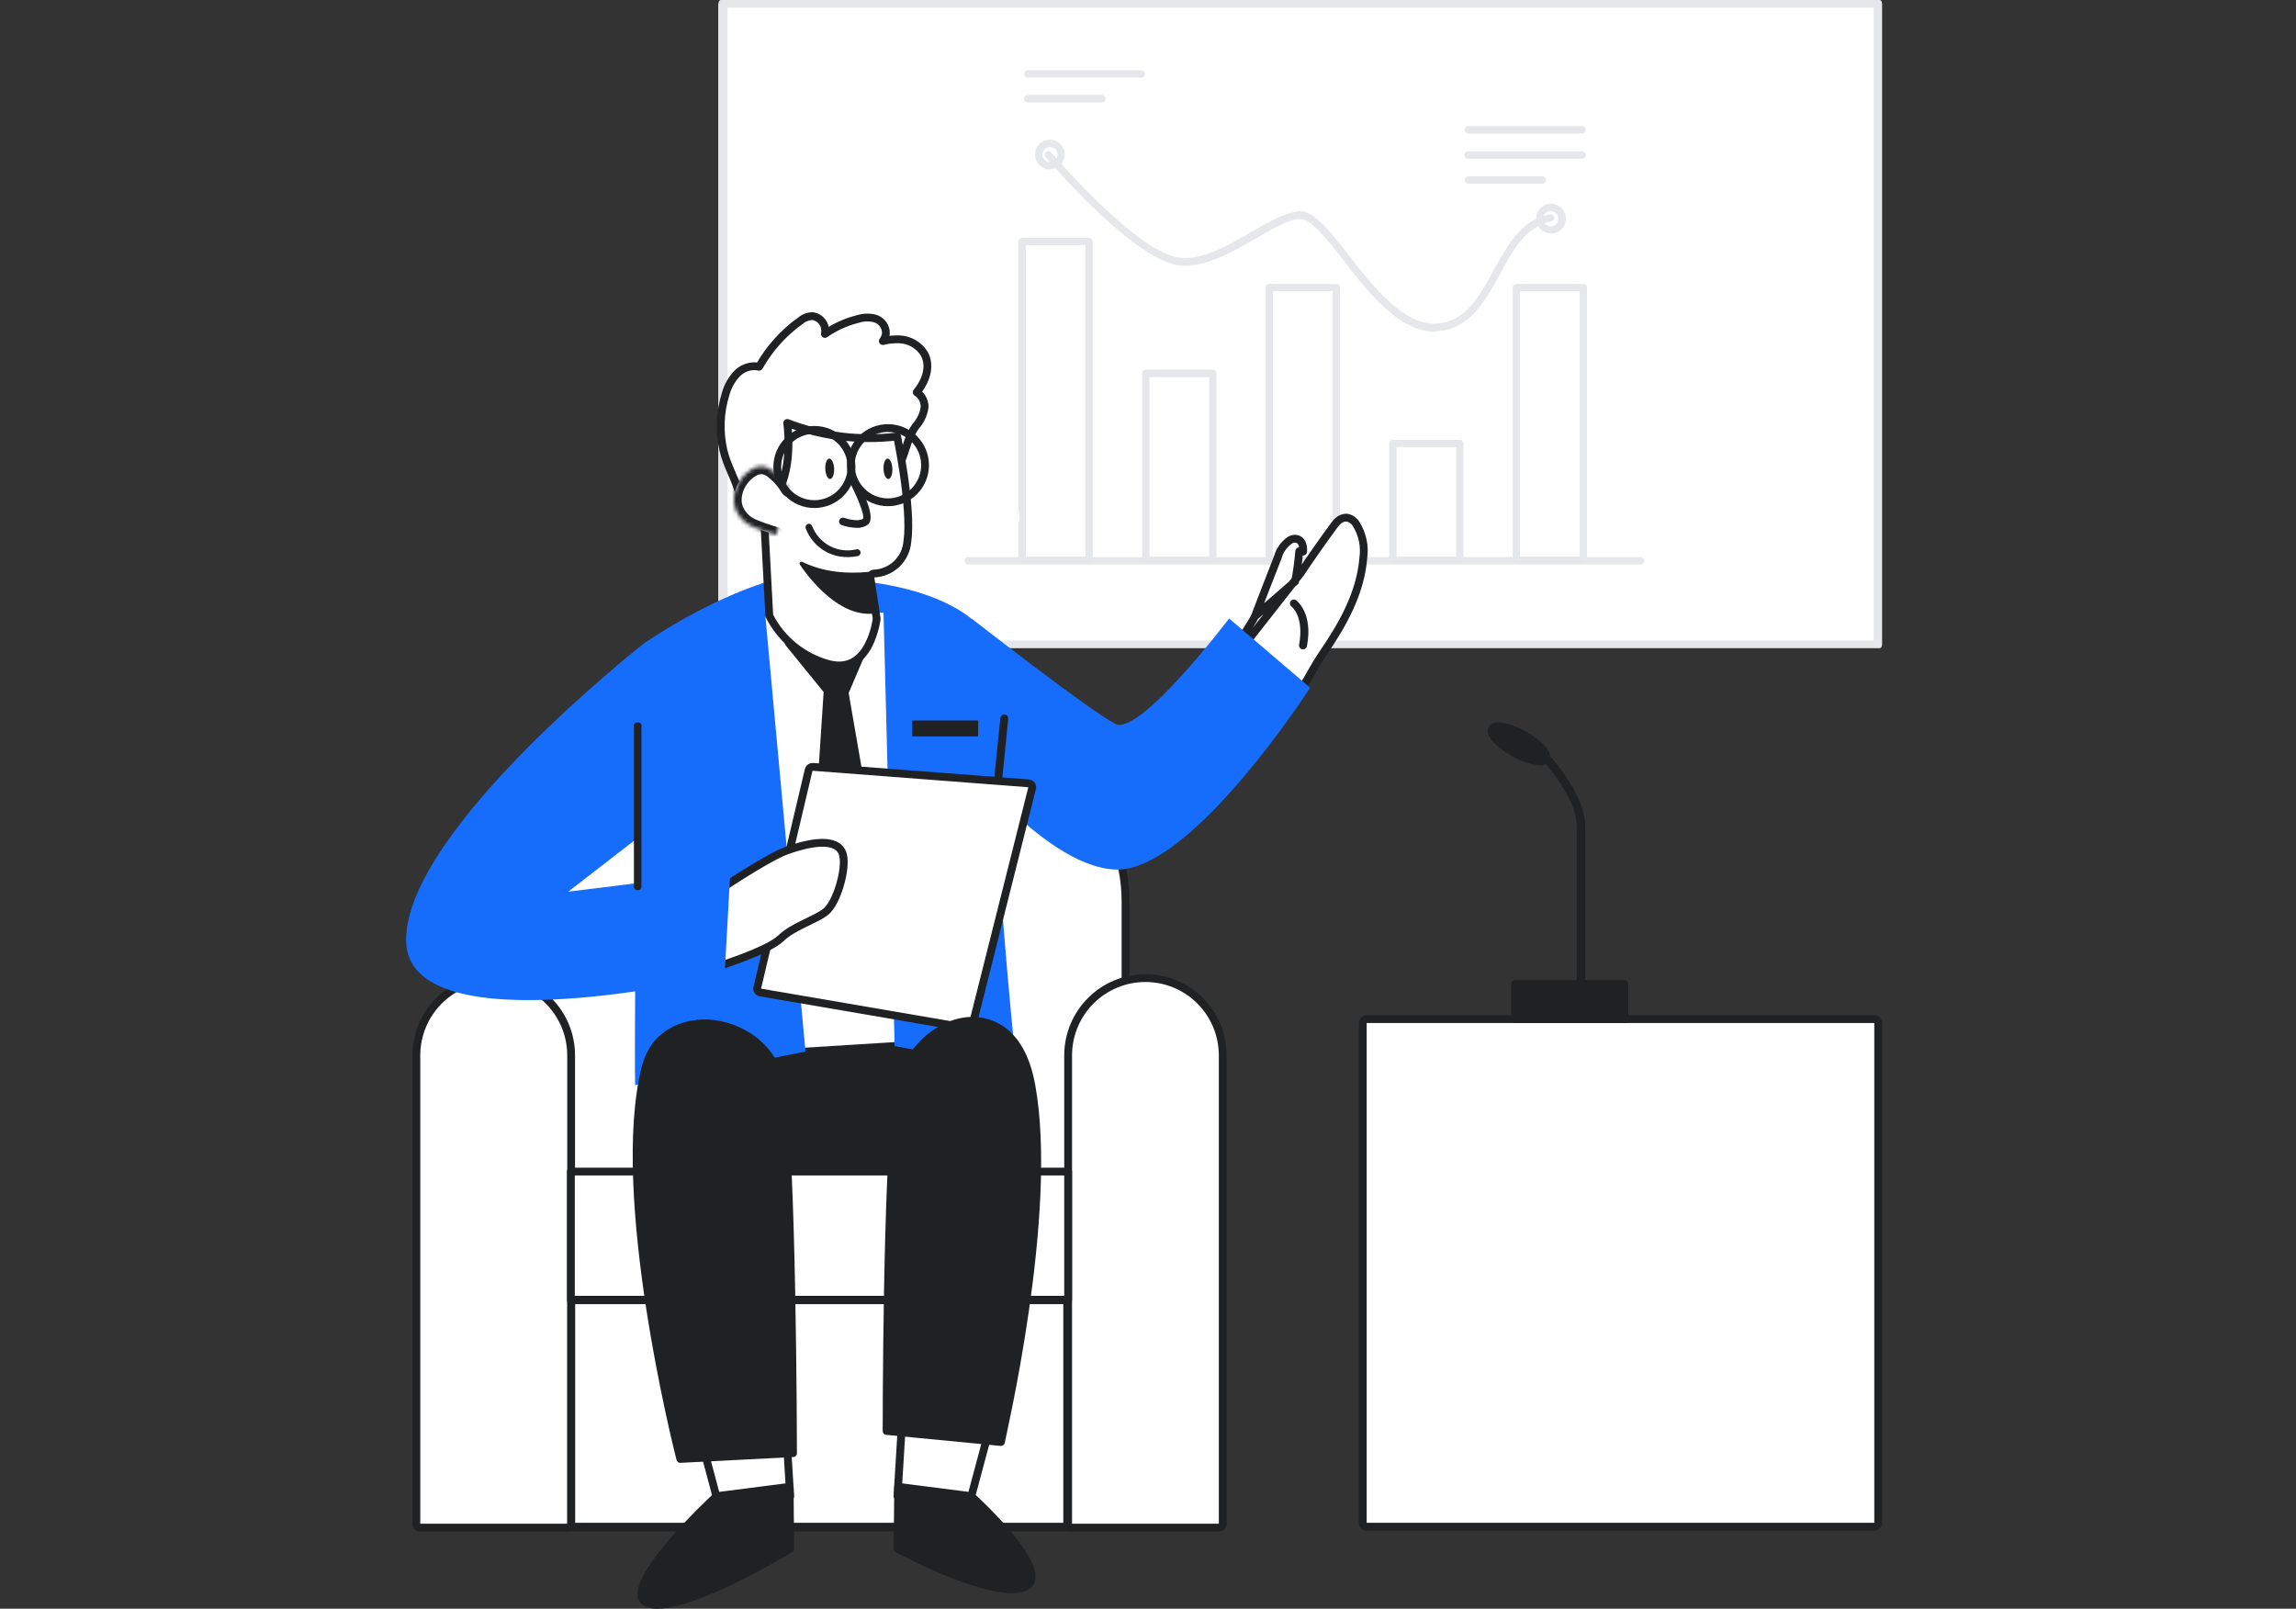 <svg width="588" height="412" viewBox="0 0 588 412" fill="none" xmlns="http://www.w3.org/2000/svg">
<rect x="0" y="0" width="588" height="412" fill="#333333" stroke="none"/>
<path d="M481.42 1H184V165H481.42V1Z" fill="white"/>
<path d="M481.414 166H184.586C184.43 166 184.281 165.897 184.172 165.713C184.062 165.53 184 165.28 184 165.021V0.979C184 0.72 184.062 0.471 184.172 0.287C184.281 0.103 184.43 0 184.586 0H481.414C481.57 0 481.719 0.103 481.828 0.287C481.938 0.471 482 0.72 482 0.979V165.021C482 165.28 481.938 165.53 481.828 165.713C481.719 165.897 481.57 166 481.414 166ZM186.322 164.041H479.842V1.959H186.322V164.041Z" fill="#E6E7EA"/>
<path d="M278.946 144.547H261.752C261.507 144.542 261.273 144.441 261.102 144.266C260.93 144.09 260.834 143.855 260.834 143.609V61.843C260.834 61.599 260.931 61.366 261.103 61.194C261.275 61.022 261.509 60.925 261.752 60.925H278.907C279.152 60.925 279.388 61.021 279.563 61.193C279.738 61.364 279.839 61.598 279.844 61.843V143.609C279.84 143.85 279.745 144.08 279.578 144.254C279.412 144.428 279.186 144.532 278.946 144.547ZM262.729 142.593H278.008V62.781H262.729V142.593Z" fill="#E6E7EA"/>
<path d="M310.596 144.546H293.461C293.213 144.546 292.974 144.448 292.798 144.272C292.622 144.096 292.523 143.857 292.523 143.609V95.584C292.523 95.336 292.622 95.097 292.798 94.921C292.974 94.745 293.213 94.647 293.461 94.647H310.596C310.845 94.647 311.083 94.745 311.259 94.921C311.435 95.097 311.534 95.336 311.534 95.584V143.53C311.545 143.66 311.528 143.79 311.486 143.913C311.444 144.036 311.377 144.149 311.288 144.245C311.2 144.34 311.093 144.416 310.974 144.468C310.855 144.52 310.726 144.547 310.596 144.546ZM294.38 142.593H309.658V96.6H294.38V142.593Z" fill="#E6E7EA"/>
<path d="M342.209 144.548H325.074C324.825 144.548 324.587 144.449 324.411 144.273C324.235 144.098 324.136 143.859 324.136 143.61V73.645C324.133 73.521 324.156 73.398 324.202 73.283C324.248 73.168 324.317 73.064 324.405 72.976C324.492 72.888 324.597 72.819 324.712 72.773C324.827 72.727 324.95 72.705 325.074 72.707H342.209C342.332 72.705 342.456 72.727 342.571 72.773C342.686 72.819 342.79 72.888 342.878 72.976C342.965 73.064 343.034 73.168 343.08 73.283C343.127 73.398 343.149 73.521 343.146 73.645V143.61C343.146 143.859 343.048 144.098 342.872 144.273C342.696 144.449 342.457 144.548 342.209 144.548ZM325.992 142.594H341.29V74.563H325.992V142.594Z" fill="#E6E7EA"/>
<path d="M373.859 144.548H356.704C356.457 144.543 356.222 144.443 356.047 144.268C355.872 144.093 355.772 143.857 355.767 143.61V113.6C355.767 113.351 355.865 113.113 356.041 112.937C356.217 112.761 356.456 112.662 356.704 112.662H373.859C373.981 112.662 374.102 112.686 374.215 112.734C374.327 112.781 374.43 112.851 374.515 112.938C374.601 113.025 374.668 113.129 374.713 113.243C374.758 113.356 374.78 113.478 374.777 113.6V143.61C374.777 143.856 374.681 144.091 374.509 144.267C374.338 144.442 374.104 144.543 373.859 144.548ZM357.642 142.594H372.921V114.518H357.642V142.594Z" fill="#E6E7EA"/>
<path d="M405.492 144.548H388.337C388.09 144.543 387.854 144.443 387.68 144.268C387.505 144.093 387.404 143.857 387.399 143.61V73.645C387.399 73.396 387.498 73.158 387.674 72.982C387.85 72.806 388.089 72.707 388.337 72.707H405.492C405.74 72.707 405.979 72.806 406.155 72.982C406.331 73.158 406.429 73.396 406.429 73.645V143.61C406.424 143.857 406.324 144.093 406.149 144.268C405.974 144.443 405.739 144.543 405.492 144.548ZM389.275 142.594H404.554V74.563H389.275V142.594Z" fill="#E6E7EA"/>
<path d="M405.081 34.215H376.067C375.808 34.215 375.559 34.113 375.376 33.929C375.193 33.746 375.09 33.498 375.09 33.239C375.09 32.98 375.193 32.731 375.376 32.548C375.559 32.365 375.808 32.262 376.067 32.262H405.081C405.34 32.262 405.588 32.365 405.771 32.548C405.955 32.731 406.057 32.98 406.057 33.239C406.057 33.498 405.955 33.746 405.771 33.929C405.588 34.113 405.34 34.215 405.081 34.215Z" fill="#E6E7EA"/>
<path d="M405.082 40.625H376.068C375.935 40.644 375.799 40.635 375.67 40.597C375.541 40.559 375.421 40.494 375.319 40.406C375.218 40.318 375.136 40.209 375.08 40.087C375.024 39.964 374.995 39.831 374.995 39.697C374.995 39.562 375.024 39.429 375.08 39.307C375.136 39.184 375.218 39.075 375.319 38.987C375.421 38.899 375.541 38.834 375.67 38.797C375.799 38.759 375.935 38.749 376.068 38.769H405.082C405.215 38.749 405.351 38.759 405.48 38.797C405.609 38.834 405.729 38.899 405.83 38.987C405.932 39.075 406.014 39.184 406.07 39.307C406.126 39.429 406.155 39.562 406.155 39.697C406.155 39.831 406.126 39.964 406.07 40.087C406.014 40.209 405.932 40.318 405.83 40.406C405.729 40.494 405.609 40.559 405.48 40.597C405.351 40.635 405.215 40.644 405.082 40.625Z" fill="#E6E7EA"/>
<path d="M394.999 47.034H376.067C375.818 47.034 375.579 46.935 375.404 46.759C375.228 46.583 375.129 46.345 375.129 46.096C375.134 45.849 375.234 45.613 375.409 45.438C375.584 45.264 375.82 45.163 376.067 45.158H394.999C395.244 45.163 395.478 45.264 395.65 45.44C395.821 45.615 395.917 45.851 395.917 46.096C395.92 46.218 395.898 46.34 395.853 46.453C395.808 46.567 395.741 46.671 395.655 46.758C395.57 46.845 395.468 46.915 395.355 46.962C395.242 47.01 395.121 47.034 394.999 47.034Z" fill="#E6E7EA"/>
<path d="M292.269 19.876H263.255C263.007 19.876 262.768 19.777 262.592 19.601C262.416 19.425 262.318 19.187 262.318 18.938C262.315 18.814 262.337 18.691 262.384 18.576C262.43 18.461 262.499 18.357 262.586 18.269C262.674 18.181 262.778 18.112 262.893 18.066C263.008 18.02 263.132 17.997 263.255 18H292.269C292.391 18 292.513 18.025 292.625 18.072C292.738 18.119 292.84 18.189 292.926 18.276C293.011 18.363 293.078 18.467 293.123 18.581C293.168 18.694 293.19 18.816 293.188 18.938C293.188 19.183 293.091 19.419 292.92 19.594C292.748 19.77 292.515 19.871 292.269 19.876Z" fill="#E6E7EA"/>
<path d="M282.17 26.264H263.257C262.998 26.264 262.75 26.161 262.566 25.978C262.383 25.795 262.28 25.547 262.28 25.287C262.28 25.028 262.383 24.78 262.566 24.597C262.75 24.413 262.998 24.311 263.257 24.311H282.17C282.429 24.311 282.677 24.413 282.861 24.597C283.044 24.78 283.147 25.028 283.147 25.287C283.147 25.547 283.044 25.795 282.861 25.978C282.677 26.161 282.429 26.264 282.17 26.264Z" fill="#E6E7EA"/>
<path d="M367.413 84.937C358.269 84.937 350.297 74.758 343.967 66.532C339.727 61.12 335.644 56.021 333.085 56.08C330.076 56.08 325.953 58.561 321.596 61.081C315.735 64.5 308.936 68.369 302.664 68.037C290.941 67.392 268.785 41.407 267.847 40.293C267.761 40.207 267.692 40.105 267.645 39.993C267.597 39.881 267.573 39.76 267.573 39.638C267.573 39.517 267.597 39.396 267.645 39.283C267.692 39.171 267.761 39.069 267.847 38.984C268.026 38.812 268.264 38.716 268.512 38.716C268.76 38.716 268.998 38.812 269.176 38.984C269.391 39.257 291.703 65.477 302.664 66.063C308.525 66.376 314.875 62.664 320.561 59.362C325.133 56.724 329.45 54.223 332.928 54.126H333.045C336.601 54.126 340.47 59.049 345.335 65.282C351.626 73.351 359.519 83.394 367.882 82.866C375.208 82.514 378.706 76.145 382.418 69.404C386.13 62.664 389.608 56.275 396.954 54.888C397.195 54.847 397.441 54.903 397.642 55.041C397.842 55.18 397.981 55.391 398.029 55.63C398.051 55.749 398.05 55.872 398.025 55.991C397.999 56.11 397.951 56.222 397.882 56.322C397.813 56.422 397.725 56.508 397.622 56.573C397.52 56.639 397.406 56.684 397.286 56.705C390.819 57.936 387.517 63.934 384.059 70.381C380.269 77.278 376.244 84.409 367.979 84.82L367.413 84.937Z" fill="#E6E7EA"/>
<path d="M420.165 144.548H247.938C247.691 144.543 247.455 144.442 247.28 144.267C247.105 144.093 247.005 143.857 247 143.61C247 143.361 247.099 143.122 247.275 142.947C247.451 142.771 247.689 142.672 247.938 142.672H420.165C420.287 142.672 420.408 142.696 420.521 142.744C420.633 142.791 420.735 142.86 420.821 142.948C420.906 143.035 420.974 143.139 421.019 143.252C421.064 143.366 421.086 143.487 421.083 143.61C421.083 143.855 420.987 144.091 420.815 144.266C420.643 144.441 420.41 144.542 420.165 144.548Z" fill="#E6E7EA"/>
<path d="M268.902 43.399C268.152 43.403 267.418 43.185 266.791 42.773C266.164 42.361 265.673 41.773 265.379 41.082C265.085 40.392 265.001 39.631 265.138 38.893C265.275 38.156 265.627 37.475 266.149 36.937C266.672 36.398 267.341 36.026 268.074 35.866C268.807 35.707 269.571 35.767 270.27 36.04C270.969 36.313 271.571 36.786 272.002 37.4C272.433 38.014 272.674 38.742 272.693 39.492C272.693 40.508 272.298 41.484 271.59 42.214C270.882 42.943 269.918 43.369 268.902 43.399ZM268.902 37.655C268.516 37.655 268.138 37.77 267.817 37.984C267.496 38.199 267.245 38.504 267.097 38.861C266.949 39.218 266.911 39.611 266.986 39.99C267.062 40.369 267.248 40.717 267.521 40.99C267.794 41.264 268.142 41.45 268.521 41.525C268.9 41.6 269.293 41.562 269.65 41.414C270.007 41.266 270.312 41.016 270.527 40.694C270.742 40.373 270.856 39.995 270.856 39.609C270.856 39.09 270.65 38.594 270.284 38.227C269.918 37.861 269.421 37.655 268.902 37.655Z" fill="#E6E7EA"/>
<path d="M397.13 59.792C396.385 59.773 395.662 59.536 395.051 59.11C394.44 58.684 393.966 58.088 393.69 57.396C393.414 56.704 393.347 55.946 393.497 55.216C393.647 54.486 394.008 53.817 394.535 53.29C395.062 52.763 395.731 52.402 396.461 52.252C397.191 52.102 397.949 52.169 398.641 52.445C399.333 52.721 399.929 53.194 400.355 53.806C400.781 54.417 401.018 55.14 401.037 55.885C401.054 56.402 400.964 56.918 400.773 57.399C400.583 57.881 400.295 58.318 399.929 58.684C399.563 59.05 399.126 59.337 398.644 59.528C398.163 59.719 397.647 59.809 397.13 59.792ZM397.13 54.068C396.743 54.068 396.366 54.182 396.044 54.397C395.723 54.612 395.473 54.917 395.325 55.274C395.177 55.631 395.138 56.024 395.214 56.403C395.289 56.782 395.475 57.13 395.748 57.403C396.022 57.676 396.37 57.862 396.749 57.938C397.128 58.013 397.521 57.974 397.878 57.827C398.235 57.679 398.54 57.428 398.754 57.107C398.969 56.786 399.084 56.408 399.084 56.022C399.084 55.503 398.878 55.006 398.511 54.64C398.145 54.274 397.648 54.068 397.13 54.068Z" fill="#E6E7EA"/>
<path d="M481 262C481 261.448 480.552 261 480 261H350C349.448 261 349 261.448 349 262V390C349 390.552 349.448 391 350 391H480C480.552 391 481 390.552 481 390V262Z" fill="white" stroke="#202123" stroke-width="2" stroke-linecap="round" stroke-linejoin="round"/>
<path d="M417 252H389V261H417V252Z" fill="#202123"/>
<path d="M415.924 262H388.076C387.791 262 387.517 261.881 387.315 261.671C387.113 261.46 387 261.174 387 260.875V252.125C387 251.826 387.113 251.54 387.315 251.329C387.517 251.118 387.791 251 388.076 251H415.924C416.209 251 416.483 251.118 416.685 251.329C416.887 251.54 417 251.826 417 252.125V260.875C417 261.174 416.887 261.46 416.685 261.671C416.483 261.881 416.209 262 415.924 262ZM389.152 259.751H414.848V253.249H389.152V259.751Z" fill="#202123"/>
<path d="M404.913 254C404.625 254 404.349 253.887 404.146 253.686C403.942 253.485 403.828 253.212 403.828 252.928V211.783C403.828 202.113 390.504 189.999 390.353 189.871C390.247 189.775 390.162 189.66 390.101 189.531C390.041 189.403 390.007 189.264 390.001 189.123C389.995 188.982 390.017 188.84 390.066 188.707C390.115 188.575 390.191 188.453 390.287 188.348C390.384 188.244 390.501 188.16 390.631 188.1C390.761 188.041 390.901 188.007 391.044 188.001C391.187 187.995 391.33 188.017 391.465 188.066C391.599 188.114 391.723 188.188 391.828 188.284C392.392 188.82 405.998 201.149 405.998 211.869V252.842C406.007 252.989 405.985 253.137 405.935 253.275C405.885 253.414 405.807 253.541 405.705 253.65C405.604 253.758 405.482 253.845 405.345 253.905C405.209 253.965 405.062 253.997 404.913 254Z" fill="#202123"/>
<path d="M395.425 194.106C396.052 192.992 393.61 190.548 389.971 188.645C386.333 186.743 382.875 186.104 382.249 187.218C381.622 188.332 384.064 190.776 387.703 192.679C391.341 194.581 394.799 195.22 395.425 194.106Z" fill="#202123"/>
<path d="M394.272 195.985C391.812 195.734 389.434 194.947 387.302 193.679C384.432 192.087 379.899 188.744 381.243 186.23C382.428 183.924 386.847 185.192 390.719 187.314C392.445 188.234 394.033 189.399 395.434 190.773C397.256 192.71 397.165 194.001 396.755 194.762C396.497 195.182 396.126 195.519 395.687 195.735C395.248 195.952 394.758 196.038 394.272 195.985ZM383.339 187.429C384.733 189.181 386.458 190.634 388.414 191.703C390.37 192.773 392.516 193.436 394.728 193.656C393.468 191.784 391.716 190.307 389.671 189.389C387.787 188.14 385.591 187.46 383.339 187.429Z" fill="#202123"/>
<path d="M256.945 121.994C256.945 121.994 262.455 132.115 260.853 133.717C259.251 135.319 254.992 133.717 254.992 133.717" fill="white"/>
<path d="M287.245 391.211C287.797 391.211 288.245 390.763 288.245 390.211V230.801C288.245 219.732 283.848 209.116 276.021 201.289C268.194 193.462 257.578 189.064 246.509 189.064H173.359C167.872 189.057 162.437 190.131 157.365 192.226C152.293 194.321 147.684 197.396 143.802 201.275C139.92 205.153 136.84 209.759 134.74 214.829C132.64 219.899 131.561 225.333 131.563 230.821V390.211C131.563 390.763 132.011 391.211 132.563 391.211H287.245Z" fill="white" stroke="#202123" stroke-width="2" stroke-linecap="round" stroke-linejoin="round"/>
<path d="M145.264 391.231C145.816 391.231 146.264 390.783 146.264 390.231V270.288C146.264 267.688 145.752 265.114 144.757 262.712C143.762 260.311 142.304 258.128 140.466 256.29C138.628 254.452 136.445 252.994 134.044 251.999C131.642 251.004 129.069 250.492 126.469 250.492C123.868 250.487 121.292 250.994 118.887 251.985C116.482 252.976 114.296 254.432 112.454 256.268C110.611 258.105 109.149 260.287 108.15 262.689C107.152 265.091 106.636 267.666 106.634 270.267V270.268V390.231C106.634 390.783 107.082 391.231 107.634 391.231H145.264Z" fill="white" stroke="#202123" stroke-width="2" stroke-linecap="round" stroke-linejoin="round"/>
<path d="M312.139 391.231C312.691 391.231 313.139 390.783 313.139 390.231V270.288C313.139 265.038 311.053 260.003 307.341 256.29C303.628 252.578 298.593 250.492 293.343 250.492C288.097 250.492 283.065 252.575 279.353 256.283C275.641 259.991 273.553 265.021 273.548 270.267V270.268V390.231C273.548 390.783 273.996 391.231 274.548 391.231H312.139Z" fill="white" stroke="#202123" stroke-width="2" stroke-linecap="round" stroke-linejoin="round"/>
<path d="M146.204 332.863V300.047H273.545V332.863H146.204Z" fill="white" stroke="#202123" stroke-width="2" stroke-linecap="round" stroke-linejoin="round"/>
<path d="M146.306 391V333H273.306V391H146.306Z" fill="white" stroke="#202123" stroke-width="2" stroke-linecap="round" stroke-linejoin="round"/>
<path d="M248.072 262.316C248.072 262.316 257.841 298.676 252.547 298.676H176.192V266.576L248.072 262.316Z" fill="#202123"/>
<path d="M252.548 299.652H176.194C175.936 299.647 175.691 299.542 175.508 299.36C175.326 299.178 175.222 298.933 175.217 298.675V266.574C175.216 266.325 175.311 266.085 175.482 265.903C175.653 265.722 175.886 265.612 176.135 265.597L248.015 261.338C248.237 261.333 248.455 261.401 248.635 261.531C248.815 261.662 248.947 261.848 249.012 262.061C250.457 267.454 257.452 294.553 254.15 298.831C253.968 299.087 253.728 299.294 253.449 299.437C253.17 299.58 252.861 299.654 252.548 299.652ZM177.171 297.698H252.548C254.365 296.643 251.981 280.993 247.331 263.351L177.268 267.493L177.171 297.698Z" fill="#202123"/>
<path d="M189.46 127.016L189.46 127.017C189.597 127.632 189.785 128.169 190.124 128.567C190.513 129.025 190.984 129.166 191.355 129.228C191.507 129.253 191.643 129.268 191.772 129.283C192.199 129.331 192.542 129.37 193.096 129.73C193.112 129.74 193.129 129.75 193.145 129.76C195.289 130.983 197.648 131.786 200.093 132.124C204.565 133.059 209.169 133.179 213.684 132.478L213.686 132.477C218.348 131.744 222.652 129.534 225.965 126.174C225.981 126.158 225.996 126.142 226.01 126.125C228.185 123.605 229.881 120.709 231.015 117.579C231.378 116.648 231.696 115.67 231.997 114.743C232.186 114.159 232.369 113.596 232.553 113.077C233.048 111.679 233.612 110.391 234.487 109.188C235.715 107.843 236.511 106.161 236.774 104.359C236.779 104.323 236.782 104.287 236.783 104.25C236.822 103.16 236.401 102.069 235.719 101.276C235.454 100.968 235.133 100.69 234.769 100.474C235.682 99.352 236.463 98.065 236.954 96.711C237.648 94.795 237.785 92.663 236.77 90.703C236.758 90.681 236.746 90.66 236.733 90.638C236.053 89.535 235.11 88.617 233.99 87.965C232.87 87.313 231.606 86.948 230.31 86.901L230.307 86.901C228.881 86.855 227.461 87.006 226.086 87.347C226.443 86.843 226.785 86.221 226.872 85.477C226.875 85.448 226.877 85.419 226.878 85.39C226.903 84.528 226.639 83.683 226.127 82.989C225.615 82.296 224.885 81.794 224.055 81.564L224.033 81.558C222.627 81.203 221.149 81.245 219.766 81.681C216.707 82.43 213.823 83.739 211.259 85.533C211.29 85.3 211.312 85.065 211.325 84.828L211.326 84.808C211.356 83.915 211.068 83.039 210.513 82.338C209.958 81.637 209.172 81.156 208.296 80.981C208.224 80.966 208.151 80.96 208.078 80.961C206.948 80.985 205.861 81.398 205 82.13C200.645 85.235 197.032 89.26 194.413 93.917C193.582 93.748 192.721 93.753 191.886 93.935C190.769 94.178 189.741 94.729 188.92 95.525L188.904 95.541C187.443 97.024 186.389 98.858 185.842 100.867C184.379 105.542 184.178 110.521 185.261 115.299L185.261 115.299L185.262 115.303C185.754 117.434 186.59 119.372 187.385 121.217L187.433 121.328C188.253 123.231 189.025 125.042 189.46 127.016Z" fill="white" stroke="#202123" stroke-width="2" stroke-linecap="round" stroke-linejoin="round"/>
<path d="M250.514 266.576C244.965 240.747 234.728 157.164 232.285 156.03C226.424 153.315 194.948 150.169 187.837 162.341C185.629 166.131 184.183 248.542 187.035 270.523L250.514 266.576Z" fill="white"/>
<path d="M187.036 271.519C186.79 271.517 186.553 271.428 186.366 271.266C186.18 271.105 186.057 270.883 186.02 270.64C183.187 248.679 184.555 165.956 186.978 161.833C194.617 148.801 227.03 152.513 232.716 155.112C234.24 155.815 235.627 163.513 241.938 206.653C245.357 230.099 248.913 254.326 251.492 266.361C251.523 266.502 251.523 266.649 251.493 266.79C251.462 266.932 251.402 267.065 251.316 267.182C251.228 267.297 251.116 267.391 250.988 267.459C250.86 267.526 250.718 267.565 250.574 267.572L187.095 271.48L187.036 271.519ZM214.116 154.584C203.819 154.584 192.409 156.538 188.717 162.849C186.763 166.757 185.063 245.104 187.915 269.448L249.284 265.638C246.705 253.192 243.266 229.688 239.945 207.024C236.682 184.81 233.009 159.664 231.661 156.929C225.972 155.23 220.051 154.439 214.116 154.584Z" fill="#202123"/>
<path d="M220.349 167.929L216.363 177.366L226.035 233.44L219.157 245.104L208.001 236.917L211.909 176.897L201.983 164.607L220.349 167.929Z" fill="#202123"/>
<path d="M219.158 246.08C218.955 246.081 218.757 246.02 218.591 245.904L207.435 237.717C207.302 237.619 207.194 237.488 207.123 237.339C207.051 237.189 207.018 237.024 207.025 236.858L210.932 177.228L201.163 165.212C201.049 165.053 200.987 164.861 200.987 164.665C200.987 164.469 201.049 164.277 201.163 164.118C201.264 163.945 201.416 163.808 201.598 163.724C201.779 163.64 201.982 163.614 202.179 163.649L220.545 166.971C220.692 166.999 220.831 167.06 220.952 167.147C221.074 167.235 221.175 167.348 221.248 167.479C221.311 167.61 221.343 167.753 221.343 167.899C221.343 168.044 221.311 168.187 221.248 168.319L217.341 177.482L227.012 233.36C227.037 233.591 226.989 233.823 226.875 234.025L219.998 245.747C219.928 245.864 219.835 245.964 219.724 246.041C219.613 246.119 219.486 246.172 219.353 246.197L219.158 246.08ZM209.018 236.447L218.787 243.676L224.941 233.243L215.309 177.521C215.262 177.342 215.262 177.153 215.309 176.974L218.826 168.67L204.25 166.033L212.515 176.29C212.672 176.482 212.749 176.727 212.73 176.974L209.018 236.447Z" fill="#202123"/>
<path d="M206.28 269.311L196.023 157.945L226.268 156.89L229.12 267.904L260.381 273.766C255.946 234.69 252.409 162.399 248.658 158.355C232.306 145.5 199.032 148.274 199.032 148.274C199.032 148.274 184.806 151.5 165.192 164.568C163.238 168.339 162.379 261.613 162.652 277.888L206.28 269.311Z" fill="#166CFB"/>
<path d="M223.863 146.883C223.579 146.895 223.313 147.027 223.132 147.247C222.952 147.467 222.873 147.753 222.916 148.034L224.517 158.448C224.516 158.456 224.515 158.464 224.514 158.472C224.5 158.575 224.478 158.729 224.445 158.926C224.381 159.321 224.275 159.887 224.113 160.559C223.788 161.91 223.242 163.66 222.362 165.314C221.48 166.972 220.295 168.473 218.718 169.409C217.172 170.328 215.162 170.758 212.497 170.141C209.146 169.28 206.02 167.706 203.332 165.527C200.695 163.387 198.541 160.714 197.011 157.684L195.568 130.56C195.823 130.372 196.152 130.106 196.525 129.749C197.36 128.951 198.414 127.699 199.369 125.848C201.168 122.364 202.579 116.828 201.611 108.319C210.563 111.762 220.229 112.951 229.757 111.775C229.865 112.31 230.014 113.064 230.188 113.986C230.553 115.916 231.025 118.581 231.456 121.524C232.324 127.455 233.002 134.362 232.371 138.692C232.369 138.711 232.366 138.731 232.365 138.75C232.179 140.908 231.213 142.924 229.648 144.42C228.083 145.917 226.027 146.793 223.863 146.883Z" fill="white" stroke="#202123" stroke-width="2" stroke-linecap="round" stroke-linejoin="round"/>
<path d="M219.47 135.183C218.138 135.16 216.819 134.923 215.562 134.48C215.438 134.439 215.324 134.373 215.225 134.287C215.127 134.201 215.047 134.097 214.99 133.979C214.933 133.862 214.9 133.734 214.893 133.603C214.886 133.473 214.905 133.342 214.95 133.22C214.994 133.097 215.063 132.984 215.152 132.888C215.24 132.792 215.347 132.715 215.466 132.662C215.585 132.608 215.714 132.579 215.845 132.575C215.975 132.572 216.105 132.595 216.227 132.643C217.399 133.053 220.134 133.639 221.053 132.799C221.443 131.979 219.568 127.075 217.008 122.366C216.884 122.138 216.855 121.87 216.928 121.621C217.002 121.372 217.171 121.162 217.399 121.038C217.627 120.913 217.895 120.884 218.144 120.958C218.393 121.031 218.603 121.2 218.727 121.428C221.404 126.352 224.218 132.565 222.381 134.245C221.558 134.902 220.522 135.236 219.47 135.183Z" fill="#202123"/>
<path d="M212.598 122.68C213.224 122.654 213.681 121.461 213.621 120.017C213.56 118.572 213.004 117.422 212.378 117.448C211.753 117.475 211.295 118.667 211.356 120.112C211.417 121.557 211.973 122.706 212.598 122.68Z" fill="#202123"/>
<path d="M227.512 122.678C228.137 122.652 228.594 121.459 228.534 120.015C228.473 118.57 227.917 117.42 227.291 117.446C226.666 117.473 226.208 118.665 226.269 120.11C226.33 121.555 226.886 122.704 227.512 122.678Z" fill="#202123"/>
<mask id="path-41-inside-1_13331_67235" fill="white">
<path d="M201.984 125.257C200.986 123.508 199.659 121.969 198.077 120.724C197.247 119.989 196.209 119.531 195.107 119.415C194.201 119.416 193.313 119.674 192.547 120.157C191.406 120.831 190.42 121.738 189.652 122.819C188.884 123.899 188.353 125.13 188.093 126.429C187.835 127.633 187.882 128.882 188.229 130.063C188.881 131.897 190.162 133.441 191.844 134.42C193.51 135.379 196.966 136.44 198.806 137"/>
</mask>
<path d="M201.984 125.257C200.986 123.508 199.659 121.969 198.077 120.724C197.247 119.989 196.209 119.531 195.107 119.415C194.201 119.416 193.313 119.674 192.547 120.157C191.406 120.831 190.42 121.738 189.652 122.819C188.884 123.899 188.353 125.13 188.093 126.429C187.835 127.633 187.882 128.882 188.229 130.063C188.881 131.897 190.162 133.441 191.844 134.42C193.51 135.379 196.966 136.44 198.806 137" fill="white"/>
<path d="M200.247 126.249C200.795 127.208 202.017 127.541 202.976 126.994C203.935 126.446 204.269 125.224 203.721 124.265L200.247 126.249ZM198.077 120.724L196.75 122.22C196.779 122.246 196.809 122.272 196.84 122.296L198.077 120.724ZM195.107 119.415L195.316 117.426C195.246 117.419 195.175 117.415 195.104 117.415L195.107 119.415ZM192.547 120.157L193.564 121.88C193.581 121.87 193.598 121.859 193.615 121.849L192.547 120.157ZM188.093 126.429L190.048 126.848C190.05 126.84 190.052 126.831 190.054 126.822L188.093 126.429ZM188.229 130.063L186.311 130.628C186.321 130.663 186.333 130.698 186.345 130.732L188.229 130.063ZM191.844 134.42L190.838 136.149L190.846 136.153L191.844 134.42ZM198.223 138.913C199.28 139.235 200.397 138.639 200.719 137.582C201.041 136.526 200.445 135.408 199.388 135.087L198.223 138.913ZM203.721 124.265C202.595 122.293 201.098 120.557 199.313 119.152L196.84 122.296C198.22 123.382 199.377 124.724 200.247 126.249L203.721 124.265ZM199.404 119.228C198.262 118.216 196.833 117.586 195.316 117.426L194.898 121.404C195.585 121.476 196.232 121.762 196.75 122.22L199.404 119.228ZM195.104 117.415C193.821 117.417 192.564 117.781 191.48 118.466L193.615 121.849C194.063 121.566 194.581 121.416 195.11 121.415L195.104 117.415ZM191.53 118.435C190.147 119.252 188.952 120.351 188.021 121.661L191.283 123.977C191.887 123.125 192.665 122.411 193.564 121.88L191.53 118.435ZM188.021 121.661C187.091 122.97 186.447 124.461 186.132 126.036L190.054 126.822C190.259 125.798 190.678 124.829 191.283 123.977L188.021 121.661ZM186.137 126.01C185.809 127.54 185.869 129.127 186.311 130.628L190.148 129.498C189.894 128.637 189.86 127.726 190.048 126.848L186.137 126.01ZM186.345 130.732C187.155 133.013 188.747 134.932 190.838 136.149L192.85 132.691C191.577 131.951 190.607 130.782 190.114 129.394L186.345 130.732ZM190.846 136.153C191.855 136.734 193.292 137.291 194.6 137.748C195.945 138.218 197.304 138.634 198.223 138.913L199.388 135.087C198.468 134.807 197.179 134.412 195.92 133.972C194.624 133.519 193.499 133.065 192.842 132.687L190.846 136.153Z" fill="#202123" mask="url(#path-41-inside-1_13331_67235)"/>
<path d="M223.094 146.9C223.064 146.626 222.817 146.428 222.542 146.455C216.62 147.038 210.783 146.47 205.501 143.914C205.038 143.691 204.56 144.189 204.85 144.613C207.5 148.489 214.974 158.045 223.722 157.142C223.99 157.114 224.18 156.87 224.151 156.603L223.094 146.9Z" fill="#202123"/>
<path d="M321.369 157.878C321.373 157.866 321.377 157.853 321.382 157.841C323.304 152.815 325.252 147.79 327.226 142.764C327.708 140.968 328.813 139.402 330.345 138.345C330.359 138.335 330.374 138.326 330.389 138.317C330.834 138.043 331.357 137.924 331.877 137.978C331.886 137.979 331.895 137.98 331.905 137.982C332.888 138.113 333.364 138.876 333.561 139.481C333.757 140.083 333.772 140.753 333.726 141.267C333.726 141.268 333.726 141.268 333.726 141.269L332.73 141.181C332.511 143.777 332.158 146.359 331.672 148.917L321.369 157.878ZM321.369 157.878C321.342 157.957 321.26 158.134 321.095 158.43M321.369 157.878L321.095 158.43M321.095 158.43C320.939 158.71 320.736 159.048 320.498 159.433M321.095 158.43L320.498 159.433M320.498 159.433C320.308 159.742 320.09 160.089 319.861 160.454M320.498 159.433L319.861 160.454M319.861 160.454C319.538 160.968 319.192 161.518 318.871 162.044M319.861 160.454L318.871 162.044M318.871 162.044C318.313 162.959 317.765 163.905 317.394 164.708M318.871 162.044L317.394 164.708M317.394 164.708C317.21 165.107 317.051 165.511 316.962 165.882M317.394 164.708L316.962 165.882M316.962 165.882C316.887 166.195 316.798 166.732 317.054 167.22L316.962 165.882ZM341.612 134.633C338.674 138.639 335.812 142.71 333.05 146.84L317.054 167.221L326.374 185C326.628 185.485 327.227 185.675 327.715 185.425C328.091 185.233 328.294 184.835 328.255 184.438C328.258 184.428 328.262 184.418 328.266 184.406C328.327 184.246 328.442 184.008 328.617 183.695C328.962 183.077 329.468 182.289 330.015 181.477C330.559 180.671 331.129 179.861 331.595 179.203C331.661 179.11 331.726 179.019 331.789 178.93C332.152 178.418 332.449 177.998 332.563 177.815L332.567 177.809C333.421 176.413 334.215 175.014 334.996 173.638C335.225 173.235 335.453 172.833 335.681 172.435C336.692 170.667 337.711 168.937 338.87 167.242L338.871 167.241C343.762 160.059 348.405 152.011 349.139 142.934C349.576 139.905 348.932 136.818 347.32 134.215C347.081 133.812 346.761 133.461 346.382 133.184C345.999 132.906 345.563 132.708 345.101 132.605C345.066 132.597 345.031 132.591 344.995 132.587C344.128 132.489 343.409 132.838 342.875 133.253C342.352 133.662 341.929 134.193 341.612 134.633Z" fill="white" stroke="#202123" stroke-width="2" stroke-linecap="round" stroke-linejoin="round"/>
<path d="M248.795 158.394C248.795 158.394 279.372 182.269 285.663 185.395C291.955 188.521 314.775 158.394 314.775 158.394L335.524 176.134C335.524 176.134 305.104 223.435 285.683 222.693C266.262 221.95 241.957 188.423 241.957 188.423" fill="#166CFB"/>
<path d="M333.696 166.283H333.501C333.371 166.259 333.247 166.21 333.136 166.138C333.025 166.066 332.929 165.973 332.855 165.864C332.78 165.755 332.728 165.632 332.702 165.503C332.675 165.373 332.674 165.24 332.7 165.11C334.028 157.94 330.844 155.341 330.746 155.341C330.64 155.262 330.551 155.163 330.483 155.05C330.416 154.936 330.372 154.81 330.354 154.679C330.336 154.548 330.344 154.415 330.377 154.287C330.411 154.159 330.47 154.039 330.551 153.935C330.71 153.727 330.943 153.589 331.201 153.549C331.46 153.509 331.723 153.57 331.938 153.72C332.114 153.856 336.314 157.041 334.712 165.442C334.678 165.684 334.555 165.904 334.367 166.06C334.179 166.215 333.94 166.295 333.696 166.283Z" fill="#202123"/>
<path d="M215.059 142.513C213.127 142.194 211.311 141.369 209.787 140.12C208.263 138.871 207.082 137.239 206.359 135.382C206.268 135.17 206.262 134.928 206.344 134.71C206.426 134.492 206.588 134.315 206.796 134.218C206.898 134.167 207.009 134.138 207.122 134.132C207.235 134.125 207.348 134.142 207.454 134.182C207.56 134.221 207.658 134.281 207.74 134.36C207.823 134.438 207.889 134.533 207.935 134.638C208.798 136.879 210.422 138.723 212.511 139.833C214.6 140.944 217.015 141.247 219.317 140.688C219.538 140.628 219.773 140.659 219.971 140.776C220.168 140.892 220.312 141.084 220.37 141.31C220.423 141.535 220.389 141.774 220.274 141.975C220.159 142.177 219.973 142.326 219.754 142.391C218.209 142.733 216.616 142.775 215.059 142.513Z" fill="#202123"/>
<path d="M252.352 232.579H252.255C251.988 232.549 251.744 232.416 251.576 232.207C251.408 231.998 251.329 231.732 251.356 231.465L256.192 183.898C256.226 183.634 256.361 183.393 256.569 183.226C256.776 183.058 257.04 182.977 257.306 183C257.437 183.012 257.564 183.05 257.68 183.112C257.797 183.174 257.9 183.258 257.983 183.359C258.067 183.461 258.129 183.578 258.167 183.704C258.205 183.831 258.218 183.963 258.204 184.094L253.466 231.661C253.454 231.794 253.415 231.924 253.352 232.043C253.29 232.161 253.204 232.266 253.101 232.352C252.997 232.437 252.878 232.501 252.749 232.54C252.621 232.579 252.486 232.592 252.352 232.579Z" fill="#202123"/>
<path d="M193.936 252.963C193.873 253.232 193.923 253.515 194.075 253.745C194.227 253.975 194.468 254.132 194.74 254.178L247.903 263.303C248.418 263.391 248.914 263.068 249.042 262.561L264.32 201.857C264.392 201.571 264.334 201.268 264.162 201.028C263.99 200.789 263.721 200.638 263.427 200.616L208.154 196.395C207.663 196.358 207.218 196.684 207.104 197.163L193.936 252.963Z" fill="white" stroke="#202123" stroke-width="2" stroke-linecap="round" stroke-linejoin="round"/>
<path d="M183.656 229.454L183.098 228.624C182.821 228.811 182.655 229.124 182.656 229.458L182.734 246.495C182.736 246.813 182.888 247.111 183.144 247.298C183.401 247.486 183.731 247.54 184.034 247.445L183.734 246.491C184.034 247.445 184.034 247.445 184.034 247.445L184.034 247.445L184.036 247.444L184.044 247.442L184.072 247.433L184.179 247.399C184.273 247.369 184.41 247.325 184.585 247.268C184.936 247.154 185.44 246.988 186.054 246.779C187.28 246.362 188.951 245.773 190.724 245.086C192.494 244.401 194.379 243.612 196.03 242.796C197.654 241.994 199.149 241.117 200.061 240.234C201.519 238.821 203.582 237.692 205.705 236.644C206.094 236.452 206.488 236.262 206.881 236.072C208.553 235.264 210.205 234.465 211.337 233.614C212.166 232.99 212.889 231.941 213.49 230.788C214.105 229.609 214.647 228.215 215.074 226.791C215.501 225.366 215.819 223.887 215.977 222.533C216.132 221.2 216.14 219.907 215.887 218.895C215.596 217.73 214.838 216.919 213.821 216.438C212.843 215.975 211.639 215.817 210.356 215.845C207.785 215.899 204.554 216.708 201.288 217.905C198.775 218.819 194.186 221.536 190.319 223.953C188.363 225.176 186.559 226.343 185.244 227.204C184.586 227.635 184.05 227.989 183.679 228.237C183.493 228.36 183.348 228.457 183.25 228.523L183.137 228.598L183.108 228.617L183.101 228.622L183.099 228.624L183.098 228.624C183.098 228.624 183.098 228.624 183.656 229.454Z" fill="white" stroke="#202123" stroke-width="2" stroke-linecap="round" stroke-linejoin="round"/>
<path d="M165.215 164.534C165.215 164.534 104 212.416 104 240.726C104 269.036 185.571 249.655 185.571 249.655L187.036 223.22L145.518 228.359L185.571 197.371L165.215 164.534Z" fill="#166CFB"/>
<path d="M178.693 365.34L183.461 383.159H202.354L200.693 355.513L178.693 365.34Z" fill="white"/>
<path d="M202.353 384.174H183.46C183.235 384.176 183.016 384.102 182.839 383.964C182.662 383.825 182.536 383.631 182.483 383.412L177.716 365.613C177.657 365.38 177.681 365.133 177.785 364.916C177.888 364.698 178.064 364.523 178.283 364.422L200.282 354.653C200.431 354.59 200.592 354.564 200.752 354.576C200.913 354.588 201.068 354.638 201.206 354.722C201.343 354.806 201.459 354.922 201.543 355.059C201.627 355.196 201.677 355.352 201.689 355.512L203.369 383.158C203.379 383.295 203.36 383.431 203.313 383.559C203.266 383.687 203.192 383.804 203.096 383.901C202.998 383.996 202.881 384.069 202.753 384.116C202.626 384.163 202.489 384.183 202.353 384.174ZM184.222 382.221H201.298L199.774 357.095L179.885 365.985L184.222 382.221Z" fill="#202123"/>
<path d="M200.01 277.967C197.021 259.875 169.746 255.674 165.272 273.492C157.027 306.375 174.22 373.663 174.22 373.663L203.117 372.179C203.117 372.179 203 296.059 200.01 277.967Z" fill="#202123"/>
<path d="M174.219 374.639C174.002 374.642 173.79 374.573 173.616 374.442C173.443 374.311 173.318 374.126 173.262 373.916C172.558 371.162 156.107 306.003 164.333 273.257C166.677 263.879 174.649 260.85 181.272 261.104C189.752 261.456 199.227 267.298 200.966 277.809C203.936 295.765 204.092 369.071 204.092 372.178C204.098 372.428 204.004 372.671 203.833 372.854C203.661 373.036 203.425 373.144 203.174 373.154L174.258 374.639H174.219ZM180.471 263.039C177.221 262.87 174.015 263.847 171.412 265.8C168.809 267.753 166.974 270.558 166.228 273.726C158.608 304.107 173.105 365.066 174.961 372.646L202.139 371.259C202.139 362.506 201.806 294.846 199.052 278.122C197.469 268.646 188.872 263.371 181.194 263.058L180.471 263.039Z" fill="#202123"/>
<path d="M183.46 383.158C183.46 383.158 157.846 406.916 165.661 410.511C173.476 414.106 202.353 396.639 202.353 396.639L202.216 380.716L183.46 383.158Z" fill="#202123"/>
<path d="M168.359 411.995C167.294 412.032 166.235 411.838 165.252 411.429C164.733 411.196 164.282 410.836 163.94 410.382C163.598 409.927 163.377 409.393 163.298 408.83C162.185 401.816 180.726 384.408 182.836 382.435C182.984 382.301 183.167 382.213 183.364 382.181L202.14 379.777C202.275 379.759 202.412 379.769 202.543 379.806C202.674 379.843 202.796 379.906 202.902 379.992C203.007 380.085 203.091 380.199 203.149 380.327C203.206 380.455 203.235 380.594 203.234 380.735L203.37 396.658C203.378 396.828 203.338 396.996 203.255 397.145C203.172 397.293 203.05 397.415 202.902 397.498C200.186 399.12 178.635 411.995 168.359 411.995ZM183.989 384.076C175.998 391.539 164.568 404.024 165.272 408.518C165.31 408.768 165.414 409.004 165.571 409.203C165.729 409.402 165.935 409.556 166.17 409.651C172.032 412.386 193.211 401.074 201.475 396.111L201.339 381.848L183.989 384.076Z" fill="#202123"/>
<path d="M253.524 365.34L248.756 383.159H229.844L231.524 355.513L253.524 365.34Z" fill="white"/>
<path d="M248.756 384.174H229.844C229.706 384.175 229.57 384.146 229.445 384.089C229.32 384.031 229.21 383.947 229.121 383.842C229.025 383.745 228.951 383.628 228.904 383.5C228.857 383.372 228.837 383.236 228.847 383.1L230.528 355.453C230.535 355.292 230.581 355.135 230.663 354.995C230.745 354.855 230.859 354.738 230.996 354.652C231.141 354.575 231.302 354.535 231.465 354.535C231.629 354.535 231.79 354.575 231.934 354.652L253.934 364.421C254.152 364.523 254.328 364.698 254.432 364.915C254.535 365.133 254.559 365.38 254.501 365.613L249.733 383.412C249.677 383.629 249.551 383.822 249.374 383.959C249.198 384.097 248.98 384.173 248.756 384.174ZM230.918 382.22H247.975L252.332 365.984L232.442 357.095L230.918 382.22Z" fill="#202123"/>
<path d="M229.844 280.505C232.677 260.967 259.288 250.768 264.231 277.965C270.307 311.317 256.416 369.325 256.416 369.325L227.109 366.492C227.109 366.492 227.011 300.043 229.844 280.505Z" fill="#202123"/>
<path d="M256.338 370.302H256.24L226.933 367.469C226.69 367.449 226.463 367.337 226.299 367.155C226.136 366.974 226.048 366.737 226.054 366.492C226.054 365.828 226.054 299.751 228.809 280.35C230.372 269.526 239.379 260.597 248.894 260.421C252.801 260.421 262.219 261.906 265.11 277.79C271.148 311.005 257.295 368.974 257.295 369.618C257.232 369.821 257.104 369.997 256.931 370.121C256.758 370.244 256.55 370.308 256.338 370.302ZM228.066 365.613L255.556 368.27C257.217 361.08 268.822 308.758 263.254 278.142C261.3 267.982 256.24 262.199 248.992 262.375C241.743 262.551 232.404 269.526 230.802 280.643C228.203 298.676 228.066 357.661 228.066 365.613Z" fill="#202123"/>
<path d="M248.756 383.157C248.756 383.157 270.247 402.812 262.432 406.446C254.617 410.08 229.745 396.677 229.745 396.677L229.901 380.754L248.756 383.157Z" fill="#202123"/>
<path d="M259.13 408.01C248.971 408.01 230.292 398.006 229.374 397.518C229.22 397.434 229.091 397.309 229.002 397.158C228.913 397.007 228.866 396.834 228.866 396.658L229.023 380.735C229.021 380.594 229.05 380.455 229.108 380.327C229.165 380.199 229.249 380.085 229.355 379.992C229.46 379.906 229.582 379.843 229.713 379.806C229.844 379.769 229.982 379.759 230.117 379.777L248.873 382.181C249.07 382.213 249.253 382.301 249.401 382.435C251.12 383.998 266.164 397.889 265.168 404.473C265.069 405.099 264.813 405.689 264.423 406.188C264.033 406.687 263.523 407.078 262.94 407.326C261.735 407.828 260.435 408.061 259.13 408.01ZM230.84 396.092C238.029 399.999 256.239 408.303 262.1 405.548C262.392 405.442 262.65 405.259 262.846 405.018C263.042 404.777 263.169 404.488 263.214 404.18C263.917 399.55 252.898 388.316 248.306 384.076L230.957 381.848L230.84 396.092Z" fill="#202123"/>
<path d="M250.495 184.516H233.614V188.599H250.495V184.516Z" fill="#202123"/>
<path d="M163.344 228C163.214 228.002 163.084 227.982 162.963 227.94C162.842 227.898 162.731 227.835 162.638 227.756C162.545 227.677 162.471 227.582 162.421 227.477C162.37 227.373 162.344 227.261 162.344 227.147V186.108C162.302 185.979 162.294 185.842 162.323 185.71C162.351 185.578 162.414 185.453 162.507 185.346C162.601 185.238 162.721 185.151 162.86 185.091C162.998 185.031 163.151 185 163.306 185C163.46 185 163.613 185.031 163.752 185.091C163.89 185.151 164.011 185.238 164.104 185.346C164.197 185.453 164.26 185.578 164.289 185.71C164.317 185.842 164.31 185.979 164.267 186.108V227.181C164.258 227.393 164.158 227.594 163.988 227.745C163.817 227.897 163.588 227.988 163.344 228Z" fill="#202123"/>
<circle cx="208.561" cy="119.597" r="9.505" stroke="#202123" stroke-width="2" stroke-linecap="round" stroke-linejoin="round"/>
<circle cx="227.401" cy="119.133" r="9.505" stroke="#202123" stroke-width="2" stroke-linecap="round" stroke-linejoin="round"/>
</svg>
